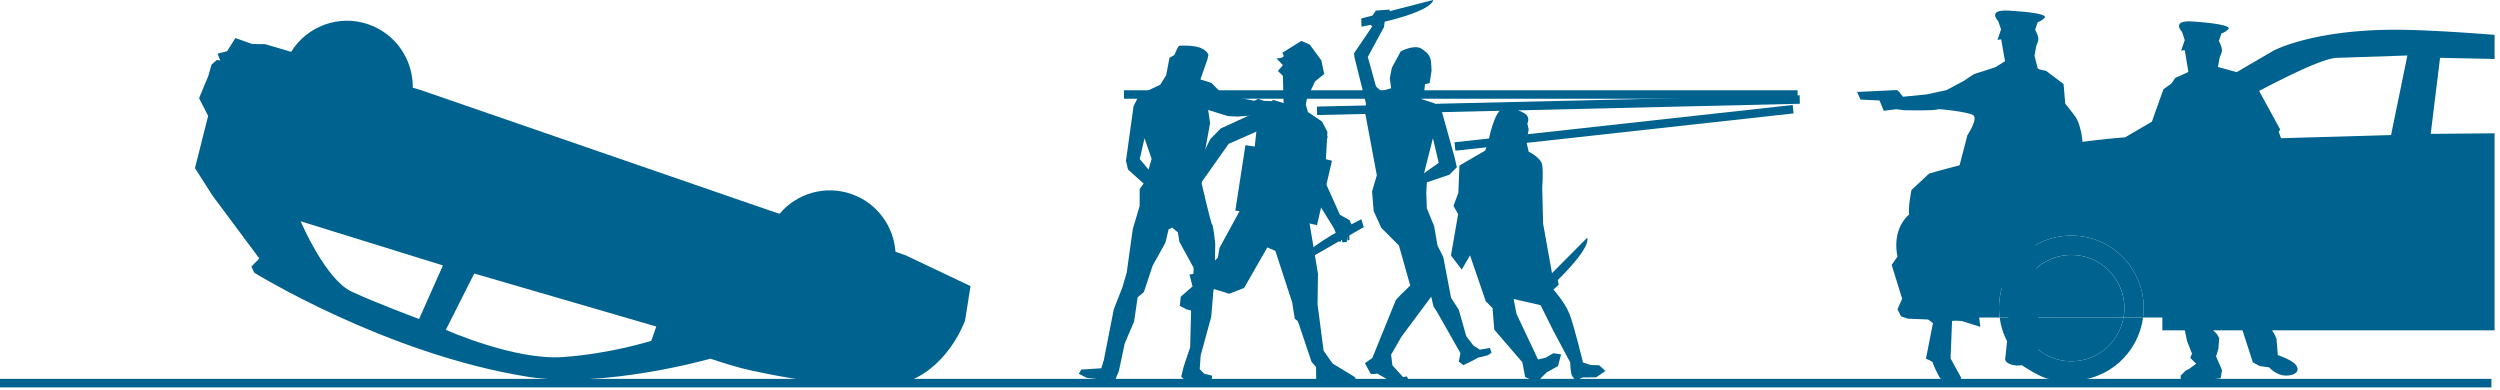 <svg xmlns="http://www.w3.org/2000/svg" width="295" height="46" viewBox="0 0 295 46">
    <g fill="#00628F" fill-rule="nonzero">
        <path d="M244.42 42.633c-3.08 0-5.635-2.232-6.156-5.17h-2.303c.542 4.202 4.117 7.453 8.458 7.453 4.34 0 7.916-3.25 8.457-7.452h-2.302c-.52 2.937-3.074 5.169-6.154 5.169"/>
        <path d="M244.42 42.633c3.08 0 5.634-2.232 6.155-5.17h-12.31c.52 2.938 3.075 5.17 6.155 5.17"/>
        <path d="M286.825 15.795l1.102-8.971 6.435.136V4.112c-4.901-.38-9.513-.645-12.493-.6-9.362.138-13.63 2.484-13.63 2.484l-17.486 10.213s-10.739.69-23.13 4.28l-2.066 1.931s-.413 1.934-.275 2.899c0 0-2.066 1.518-1.378 4.969l-.688.966 1.24 4-.552 1.243.414.83.826.276 6.333.276 2.203.69-.138-1.104h2.42a8.48 8.48 0 0 1-.08-1.106c0-4.725 3.823-8.556 8.537-8.556s8.536 3.831 8.536 8.556c0 .375-.033.742-.08 1.106h2.283v1.518h39.203V15.73l-7.536.064zm-4.68.138l-19 .552-.138-3.863c5.645-3.037 11.014-5.798 12.804-5.798l8.26-.276-1.926 9.385z"/>
        <path d="M244.42 27.802c-4.714 0-8.536 3.831-8.536 8.558 0 .375.032.74.078 1.104h2.303a6.293 6.293 0 0 1-.103-1.104c0-3.466 2.802-6.275 6.259-6.275 3.456 0 6.259 2.81 6.259 6.275 0 .377-.04.744-.104 1.104h2.303a8.6 8.6 0 0 0 .079-1.104c-.002-4.727-3.824-8.558-8.538-8.558"/>
        <path d="M250.679 36.36c0-3.466-2.802-6.275-6.26-6.275-3.456 0-6.258 2.81-6.258 6.275 0 .377.038.744.102 1.104h12.312c.064-.36.104-.727.104-1.104M257.321 45.178v-.859l.59-.59.428-.217.803-.59-.697-.699.215-.483-.59-1.503-.535-2.633-.268-4.994-1.554-6.07.107-3.92-.321-.268-.16-1.503.106-.377.482-1.719-.321-1.073-.911 5.047-.108 1.076.59 1.61-.214 1.128.16.698-.322.216-1.232-.428-.375-1.182.161-4.027.321-5.319-.375-.375.965-2.739 1.017-2.848.965-.698.428-.643 1.554-.7-.322-1.934-.108-.644-.428.054.428-1.236-.32-.967s-1.34-1.396 1.178-1.236c2.518.162 4.714.485 4.285.915-.428.428-.804.483-.804.483l-.32.912s.534.86.32 1.396l-.213.537-.215 1.128 3.108.86v.535l1.446.86 2.786 5.102-.16.323s.589 1.396.482 1.665c-.108.268-1.018 1.611-2.143 2.256-1.125.645-1.447.698-1.447.698l-.535.913.803-.323.59 1.182-.108 1.128-.16 1.878s-.268.054-.428.054c-.161 0-.429-.215-.59-.215-.16 0 .428 4.995.428 4.995l-.16.752.484.647v.751s.803 3.706.803 4.082c0 .377.162 1.88.162 1.88l.91.858.375.593.268.59.16 1.934s1.66.537 2.143 1.182c.483.645 0 1.235-1.178 1.235-1.18 0-1.983-.967-1.983-.967l-1.125-.16-.804-.43-1.929-5.962-1.285-4.457-1.233-1.45-.32-1.236-.965-2.418.375 3.921.374 1.288.16 6.392.59.59.267.483-.106 1.236-.268.914.697 1.61-.16.967s-1.072.109-1.822.27c-.749.16-1.874.645-2.892.268M35.478 26.11l16.787 5.21-2.81 6.319s-4.862-1.794-7.962-3.227c-3.1-1.434-6.015-8.302-6.015-8.302zm20.483 6.164l21.481 6.255-.59 1.686s-4.731 1.518-10.445 1.918c-5.714.399-13.798-3.214-13.798-3.214l3.352-6.645zm57.912 5.559l.65-4.07-7.647-3.633-1.21-.425c-.213-3.007-2.164-5.746-5.18-6.804-3.128-1.1-6.478-.07-8.498 2.324l-.8-.261-41.551-14.34-.93-.274c.047-3.259-1.959-6.327-5.195-7.465-3.499-1.229-7.278.202-9.158 3.23l-3.061-.902-1.536-.024-1.985-.698-.97 1.55-1.131.29.32.801-.409-.057-.623.555-.378 1.329-1.09 2.626 1.07 2.093-1.553 6.16 2.049 3.213L30.6 30.5l-.937.96.348.723s15.5 9.584 32.24 12.271c9.013 1.447 21.583-2.132 21.583-2.132s1.756.617 3.72 1.136c1.962.516 15.126 3.336 19.812 1.458 4.687-1.877 6.507-7.083 6.507-7.083z"/>
        <path d="M0 44.71h293.988v1H0zM212.358 11.243l.024 1-56.964 1.333-.023-1zM211.534 12.389l.11.994-39.904 4.4-.11-.994z"/>
        <path d="M132.626 10.651h79.49v1h-79.49zM181.1 34.282l6.177-6.22s.934 1.154-5.657 7.04l-.52-.82zM160.628 2.18L169.11 0s.214 1.47-8.452 3.151l-.03-.972zM160.924 26.797l-7.597 4.363s-.597-1.36 7.312-5.292l.285.929z"/>
        <path d="M183.847 43.193l-1.333.741-.583.573s-.64.745-.812.57c-.172-.174-1.15-.588-1.15-.588l-.329-1.738-2.456-2.856-.857-.991-.209-2.548-.801-.815-1.855-5.41-.977 1.683-1.27-1.67.845-4.878-.549-.968.576-1.552.063-1.606.063-1.606 3.037-1.762.363-1.003s.676-3.753 1.791-4c1.115-.249 1.266.054 2.283.499 1.018.444.54 1.304.54 1.304l.158.719-.275 1.4.264 1.199s1.406.693 1.584 1.49c.176.8.023 2.76.023 2.76l.104 4.25 1.084 6.042.601.453.158.719-.629.558s1.327 1.465 1.883 2.85c.557 1.385 1.607 5.76 1.607 5.76l.904.301 1.008.027.734.676-1.086.745-1.585.017-.762.337s-.477-.271-.592-.791c-.116-.519-.123-1.313-.123-1.313l-1.998-3.747-1.502-3.016-3.178-.728.33 1.739 2.548 5.401.925-.222.87-.514.923.123-.358 1.386z"/>
        <path d="M172.67 43.093l-.532-.419.196-1-2.72-4.797-.458-.707-.273-1.16-3.504 4.71-1.229 2.13.153 1.255 1.269 1.4.41-.097.358.597-1.29.034-.783.05-1.754-1.012s-.683.162-.798-.015c-.114-.176-.647-1.208-.647-1.208l.867-.613 2.78-6.852.578-.615 1.115-1.08-1.332-4.719-2.082-2.092-.898-1.964-.191-2.336.56-1.903-1.364-7.296.084-1.177-1.363-5.459-.039-.468 2.14-3.161-.48-.499.904-1.371 1.632-.116.03.74-.547.13-.15 1.192-1.912 3.517.975 3.51.63.53 1.147-.34-.157-1.166.239-1.235 1.054-1.951s1.6-.857 2.451-.31c.851.545 1.094.964 1.141 1.77l.046.804-.226 1.483-.547.13-.068.629-.386 1.113 1.564.512.904 1.078 1.44 5.169.304 1.29-.872.887-.667.225-2.005.68-.327-1.077 1.73-1.229-.685-2.899-1.045 4.128.327 1.078-.067 1.242.07 1.82.86 2.109.396 2.287.676 1.337.923 4.816.91 1.417.883 3.124.837 1.094.768.497 1.177-.21.205.563-.432.308-1.162.276-.637.355-1.105.537zM131.634 44.747l-.59.155-2.819-.32-.922-.476.291-.499 2.36-.151.297-.963 1.178-6 1.014-2.584.511-1.757.714-5.12.808-2.72.007-2.005.463-.648-1.837-1.651-.247-1.032.898-6.434.66-1.352 2.487-1.197.7-1.11L138 6.82l.584-.342s.414-1.078.601-1.084c.188-.007 1.6-.08 2.418.234.818.314.99.818.99.818l-.123.58-.823 2.345 1.309.417 1.11 1.125.808.358 3.127.62.466-.227.65.231 1.062.04.493.525-.246.507-1.046.104-.041.411-.384.058-2.932.215-1.15-.058-2.314-.727.232 1.544-.813 4.492-.27 1.715.011.61s1.187 5.151 1.322 5.179c.133.029.357 2.269.357 2.269l-.073 3.856-.406 4.767-1.242 4.54-.109 1.611.495.525.97.254-.03.365-1.075.238-1.062-.039-1.063-.04-.423-.418.31-1.24.748-2.219.138-5.475.23-1.306-.009-.84.048-1.763-1.677-3.063-.183-1.113-.672-.563-.413.192-.386 1.596-1.505 2.712-1.03 3.095-.738.635-.418 2.85-1.111 2.61-.682 3.213-.395.988zm4.258-26.011l-.838-2.418-.564 2.446 1.039 1.248.363-1.276zM224.729 11.99l-5.188-.238-.402-.904 4.734-.222z"/>
        <path d="M240.071 6.585l.2-1.132.209-.538c.208-.54-.338-1.393-.338-1.393l.31-.916s.375-.059.798-.492c.425-.435-1.776-.732-4.296-.864-2.52-.13-1.164 1.25-1.164 1.25l.333.962-.414 1.24.428-.058.115.643.344 1.93-1.162.729-2.483.786-1.3.853-1.991 1.056-2.335.5-2.773.273-.494-.623-.789-.043-.033.592-1.534.311.581 1.421 1.461-.183.982.12s3.692.077 3.9-.11c.105-.092 3.461.292 4.17.662.71.369-.643 2.397-.643 2.397l-1.761 6.777-.625 5.32-.939 2.658-1.435 6.862.694.566-.826 4.186s.84.312.83.509c-.012.197.704 1.559.704 1.559s.286.81 1.611.685.957-.608.957-.608l-1.197-2.182.178-4.42 1.005-.274-.066-3.573 3.55-5.752.647 4.994.997 1.046.588 3.67-.43 4.206s-.223.45.485.756c.709.303 1.444.146 1.444.146s2.224 1.511 3.271 1.636l1.048.123.326-1.105-1.838-1.357-.817-.708-.34-2.201.372-.771-.53-11.862.662-3.598-.343-.945.945-1.6.253-.976.643-2.08 1.8.827 1.739-1.622-.14-1.065s-.254-1.337-.682-1.955c-.427-.619-1.231-1.59-1.231-1.59l-.2-2.325-2.09-1.57s-.982-.122-.971-.32l-.37-1.44zM156.67 16.098l-2.37 8.88 1.22 7.331-.05 3.605.718 5.48 1.06 1.5 2.656 1.623.138.737-2.2-.11-2.533-.358-.012-1.471-.534-.62-1.612-4.785-.371-.31-.296-1.895-1.996-6.106-.945-.4-2.746 4.787-1.759.677-1.767-.55-1.05.57-1.306 2.067-.927-.257-.77-.4.11-1.087 1.39-1.212-.358-1.395 1.637-.325 1.71-1.676.197-1.15 2.831-5.192.837-2.297.774-7.108"/>
        <path d="M146.96 17.127l2.404.37-1.188 7.723-2.405-.37zM154.805 18.41l2.37.553-1.773 7.611-2.37-.552zM148.372 14.994l.201.42"/>
        <path d="M149.02 15.412l-.828.14-3.21 1.423-3.112 4.4-.337.822.63.94-.484.171-.326.117-.745 1.022-1.214-1.511.327-.95.418-.216 2.688-5.373 1.232-1.248 6.62-3.031"/>
        <path d="M149.197 15l5.017 1.743.102 2.994.557 3.111 2.548 4.119.592 1.535.232.024-.023-.62.182.704.522-.057.045-.707.027.547.243-.086-.069-1.496.478.574.164-.174-.574-1.24-1.128-.623-1.794-3.997.318-5.79-.636-1.214-1.663-1.123-.251-.874.132-.695.962-2.053 1.075-.867-.334-1.604-1.36-1.86-.996-.446-2.249 1.4.147.314c.145.314-.831.358-.831.358l.75.794-.59.685.589.578.087 3.215-1.295-.394"/>
    </g>
</svg>
